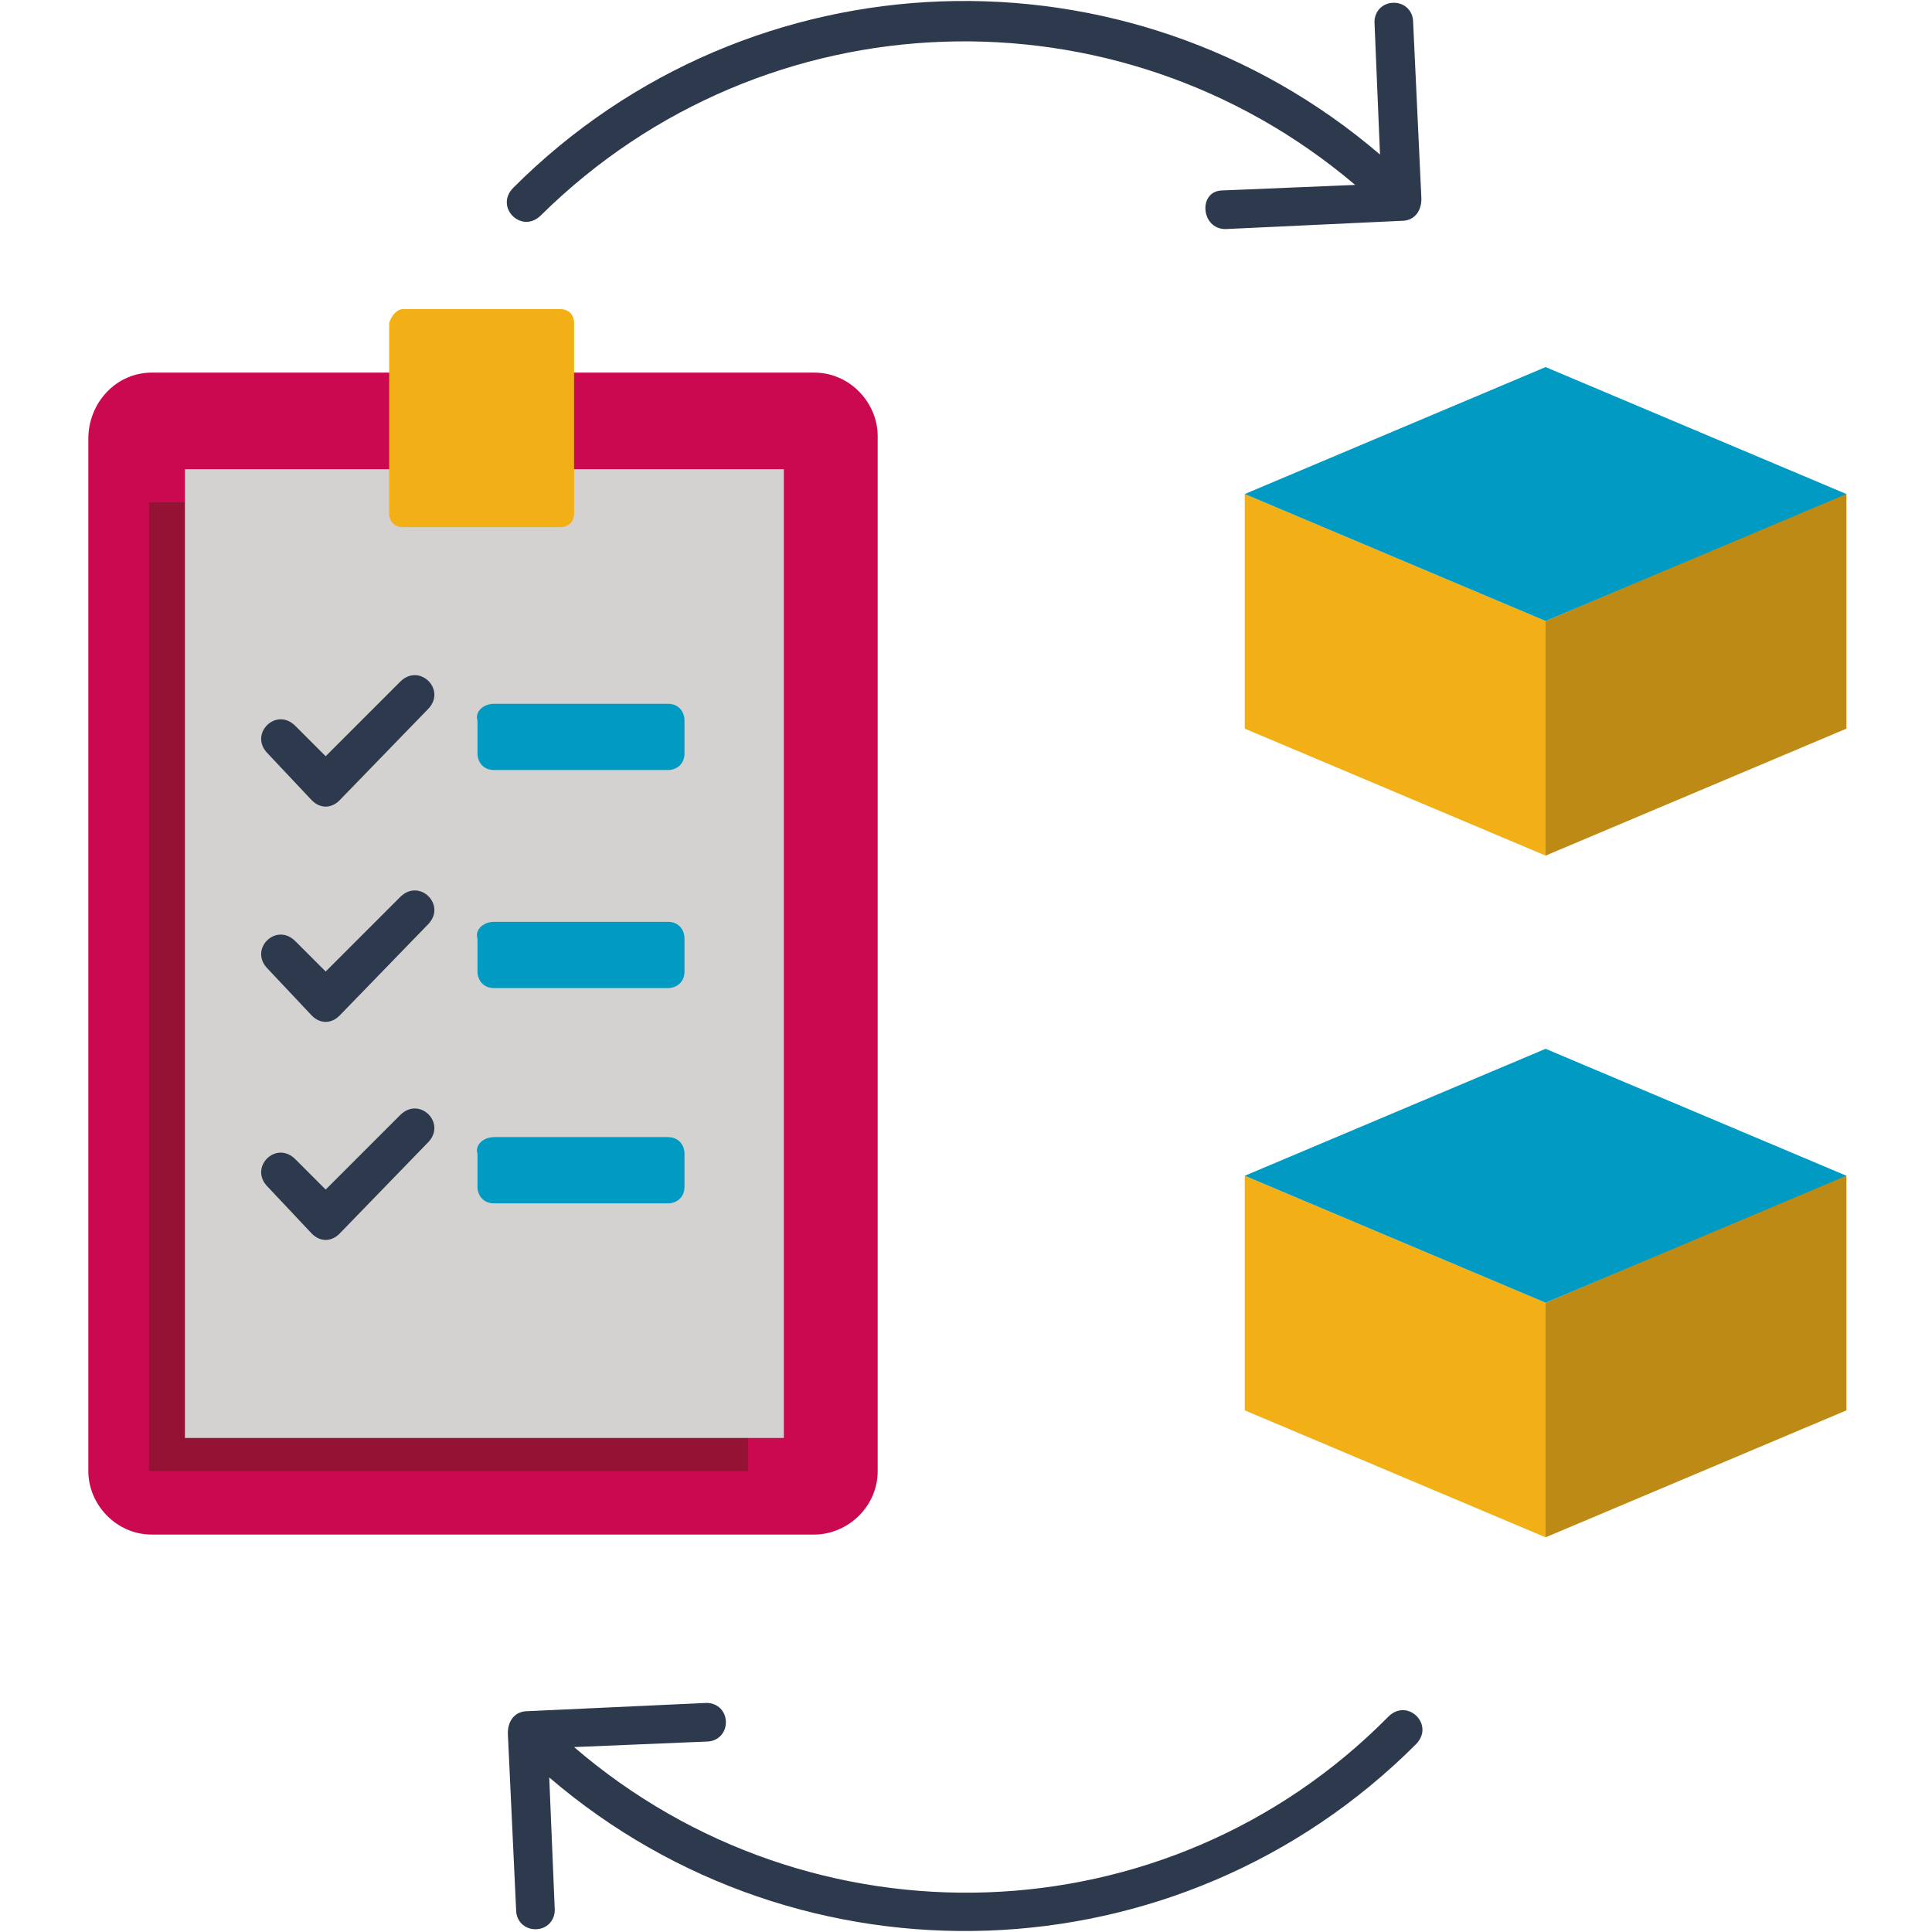 <?xml version="1.0" encoding="utf-8"?>
<!-- Generator: Adobe Illustrator 26.5.0, SVG Export Plug-In . SVG Version: 6.00 Build 0)  -->
<svg version="1.1" id="Layer_1" xmlns="http://www.w3.org/2000/svg" xmlns:xlink="http://www.w3.org/1999/xlink" x="0px" y="0px"
	 width="70px" height="70px" viewBox="0 0 70 70" style="enable-background:new 0 0 70 70;" xml:space="preserve">
<style type="text/css">
	.st0{fill-rule:evenodd;clip-rule:evenodd;fill:#CB0950;}
	.st1{fill-rule:evenodd;clip-rule:evenodd;fill:#941234;}
	.st2{fill-rule:evenodd;clip-rule:evenodd;fill:#D3D2D0;}
	.st3{fill-rule:evenodd;clip-rule:evenodd;fill:#F2AF16;}
	.st4{fill-rule:evenodd;clip-rule:evenodd;fill:#2D3A4D;}
	.st5{fill-rule:evenodd;clip-rule:evenodd;fill:#009AC3;}
	.st6{fill-rule:evenodd;clip-rule:evenodd;fill:#BD8B15;}
</style>
<g>
	<path class="st0" d="M5.5,13.5h24c1.3,0,2.3,1.1,2.3,2.3v37.5c0,1.3-1.1,2.3-2.3,2.3h-24c-1.3,0-2.3-1.1-2.3-2.3V15.9
		C3.2,14.6,4.2,13.5,5.5,13.5z"/>
	<path class="st1" d="M5.4,18.2h21.7v35.1H5.4L5.4,18.2z"/>
	<path class="st2" d="M6.7,17h21.7v35.1H6.7L6.7,17z"/>
	<path class="st3" d="M14.6,11.2h5.7c0.3,0,0.5,0.2,0.5,0.5v6.9c0,0.3-0.2,0.5-0.5,0.5h-5.7c-0.3,0-0.5-0.2-0.5-0.5v-6.9
		C14.2,11.4,14.4,11.2,14.6,11.2z"/>
	<path class="st4" d="M9.7,27.3c-0.7-0.7,0.3-1.7,1-1l1.1,1.1l2.7-2.7c0.7-0.7,1.7,0.3,1,1l-3.2,3.3c-0.3,0.3-0.7,0.3-1,0L9.7,27.3z
		 M9.7,43c-0.7-0.7,0.3-1.7,1-1l1.1,1.1l2.7-2.7c0.7-0.7,1.7,0.3,1,1l-3.2,3.3c-0.3,0.3-0.7,0.3-1,0L9.7,43z M9.7,35.1
		c-0.7-0.7,0.3-1.7,1-1l1.1,1.1l2.7-2.7c0.7-0.7,1.7,0.3,1,1l-3.2,3.3c-0.3,0.3-0.7,0.3-1,0L9.7,35.1z"/>
	<g>
		<path class="st5" d="M17.9,25.5h6.3c0.4,0,0.6,0.3,0.6,0.6v1.2c0,0.4-0.3,0.6-0.6,0.6h-6.3c-0.4,0-0.6-0.3-0.6-0.6v-1.2
			C17.2,25.8,17.5,25.5,17.9,25.5z"/>
		<path class="st5" d="M17.9,33.4h6.3c0.4,0,0.6,0.3,0.6,0.6v1.2c0,0.4-0.3,0.6-0.6,0.6h-6.3c-0.4,0-0.6-0.3-0.6-0.6V34
			C17.2,33.7,17.5,33.4,17.9,33.4L17.9,33.4z"/>
		<path class="st5" d="M17.9,41.2h6.3c0.4,0,0.6,0.3,0.6,0.6v1.2c0,0.4-0.3,0.6-0.6,0.6h-6.3c-0.4,0-0.6-0.3-0.6-0.6v-1.2
			C17.2,41.5,17.5,41.2,17.9,41.2z"/>
	</g>
	<path class="st3" d="M45.1,17.9L56,22.5V31l-10.9-4.6V17.9z"/>
	<path class="st6" d="M66.8,17.9L56,22.5V31l10.9-4.6V17.9z"/>
	<path class="st5" d="M45.1,17.9L56,13.3l10.9,4.6L56,22.5L45.1,17.9z"/>
	<path class="st3" d="M45.1,42.6L56,47.2v8.5l-10.9-4.6V42.6z"/>
	<path class="st6" d="M66.8,42.6L56,47.2v8.5l10.9-4.6V42.6z"/>
	<path class="st5" d="M45.1,42.6L56,38l10.9,4.6L56,47.2L45.1,42.6z"/>
	<path class="st4" d="M50.3,62.2c0.7-0.7,1.7,0.3,1,1c-8.6,8.6-22.3,9-31.4,1.2l0.2,4.8c0,0.4-0.3,0.7-0.7,0.7
		c-0.4,0-0.7-0.3-0.7-0.7l-0.3-6.4c0-0.5,0.3-0.8,0.7-0.8l6.5-0.3c0.4,0,0.7,0.3,0.7,0.7c0,0.4-0.3,0.7-0.7,0.7l-4.8,0.2
		C29.4,70.7,42.3,70.3,50.3,62.2L50.3,62.2z M44.4,8.3c-0.9,0-1-1.4-0.1-1.4l4.8-0.2c-8.6-7.3-21.4-6.9-29.5,1.1
		c-0.7,0.7-1.7-0.3-1-1c8.6-8.6,22.3-9,31.4-1.2l-0.2-4.8c0-0.4,0.3-0.7,0.7-0.7s0.7,0.3,0.7,0.7l0.3,6.4c0,0.5-0.3,0.8-0.7,0.8
		L44.4,8.3z"/>
</g>
</svg>
